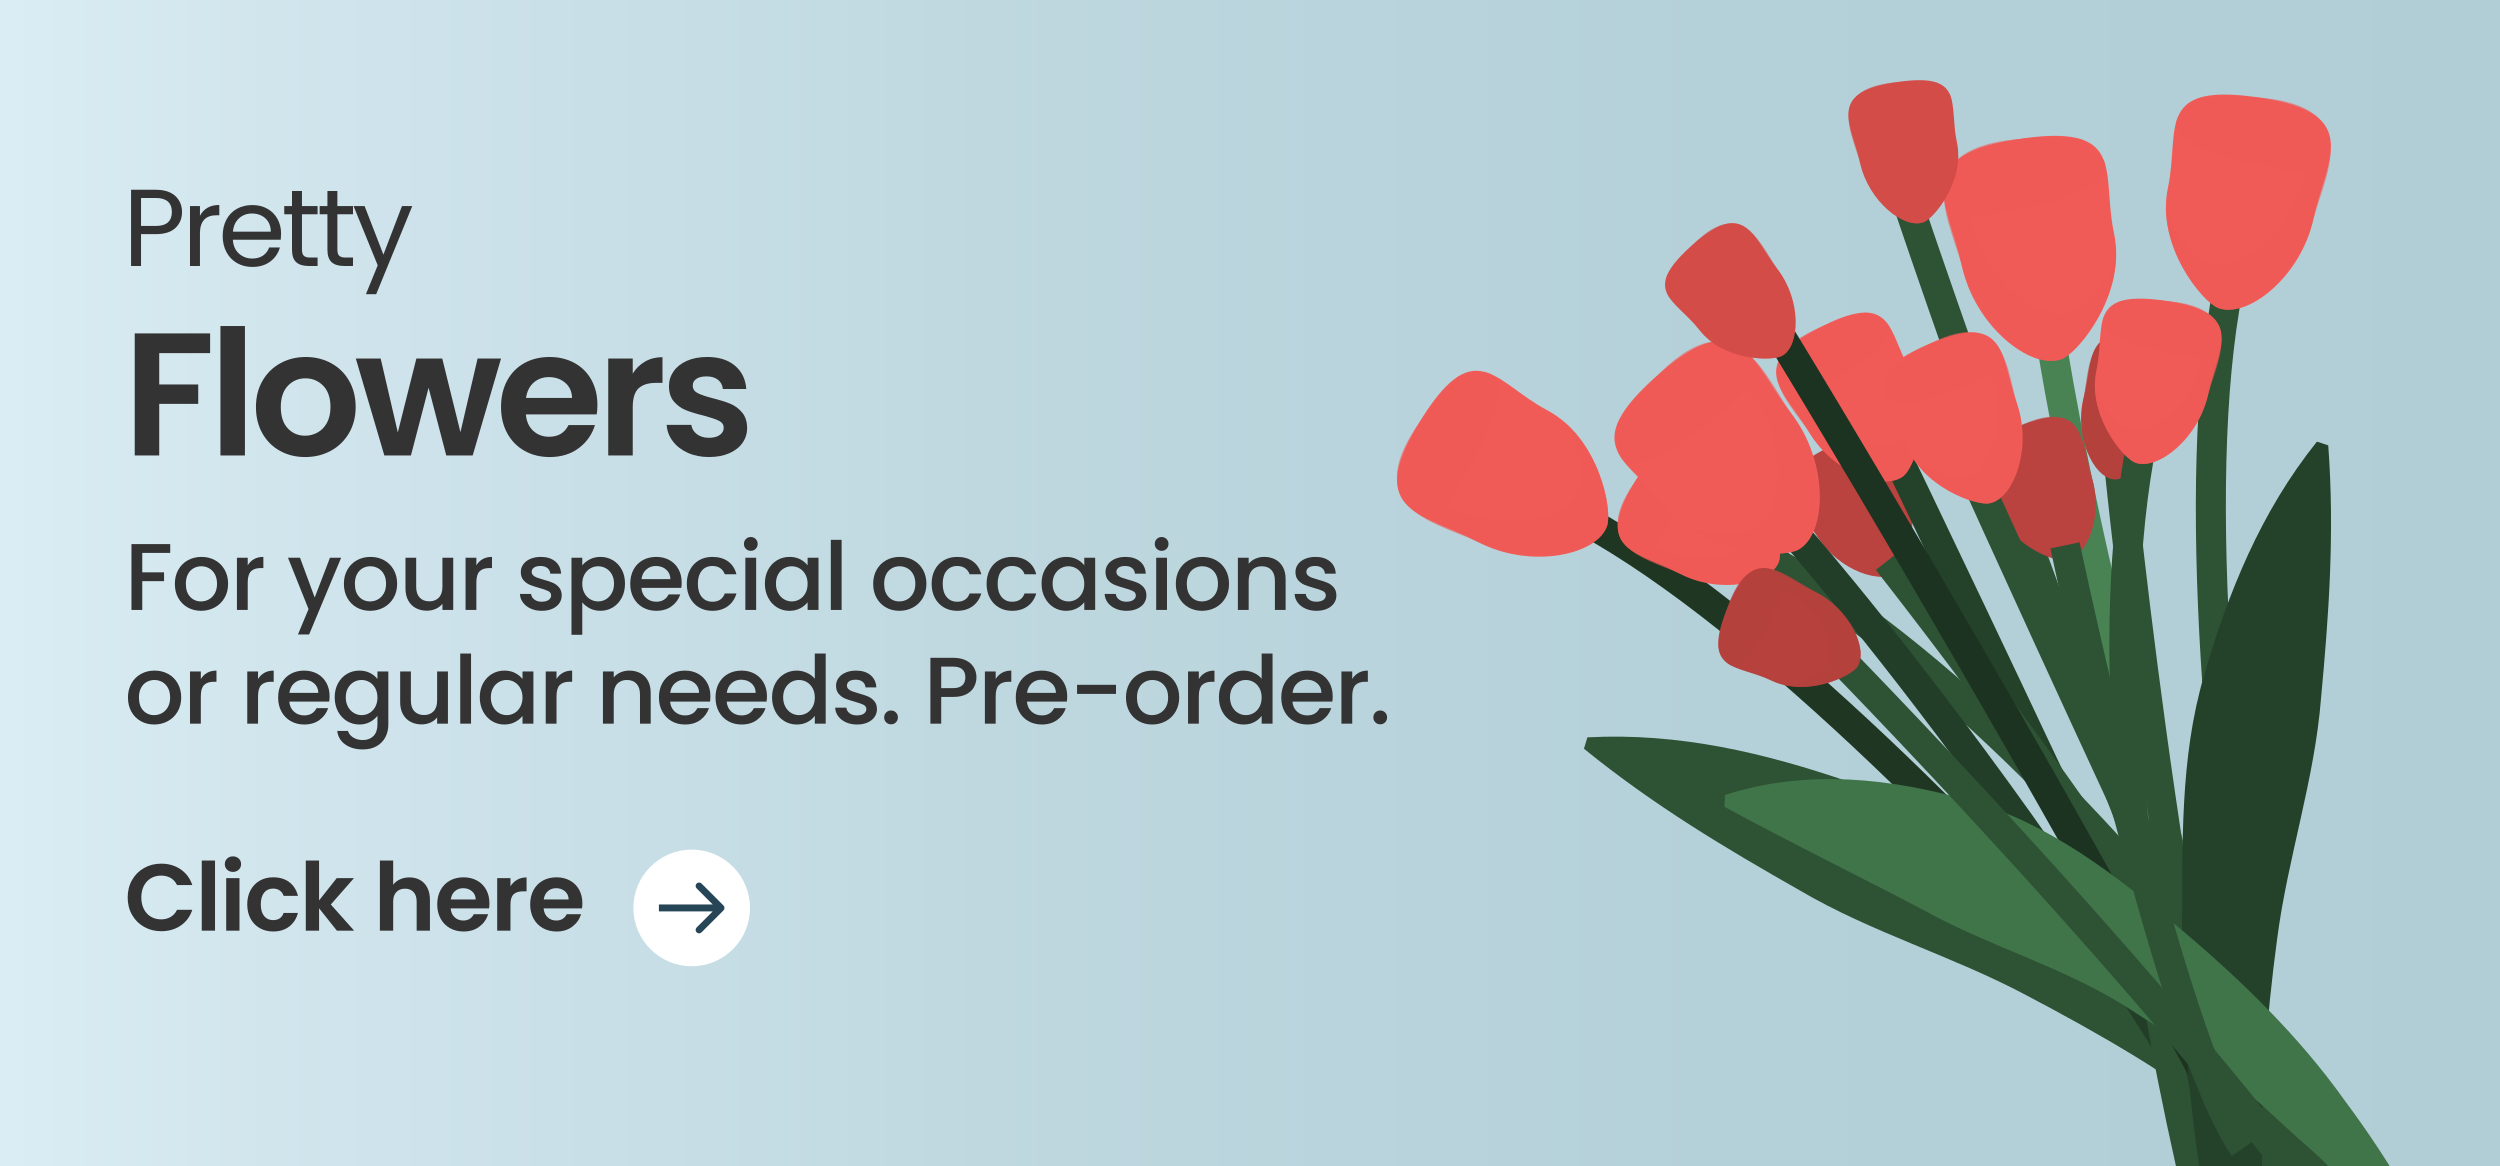 <?xml version="1.0" encoding="utf-8"?>
<!-- Generator: Adobe Illustrator 16.0.0, SVG Export Plug-In . SVG Version: 6.00 Build 0)  -->
<!DOCTYPE svg PUBLIC "-//W3C//DTD SVG 1.1//EN" "http://www.w3.org/Graphics/SVG/1.1/DTD/svg11.dtd">
<svg version="1.1" id="Layer_1" xmlns="http://www.w3.org/2000/svg" xmlns:xlink="http://www.w3.org/1999/xlink" x="0px" y="0px"
	 width="343px" height="160px" viewBox="0 0 343 160" enable-background="new 0 0 343 160" xml:space="preserve">
<rect x="0" y="0" width="343" height="160" fill="#808080" stroke="none"/>
<linearGradient id="SVGID_1_" gradientUnits="userSpaceOnUse" x1="0" y1="80" x2="343" y2="80">
	<stop  offset="0" style="stop-color:#DAEDF4"/>
	<stop  offset="0.109" style="stop-color:#D1E5ED"/>
	<stop  offset="0.394" style="stop-color:#BFD8E0"/>
	<stop  offset="0.687" style="stop-color:#B4D0D9"/>
	<stop  offset="1" style="stop-color:#B1CED6"/>
</linearGradient>
<rect y="0" fill="url(#SVGID_1_)" width="343" height="160"/>
<g>
	<path fill="#333333" d="M28.829,45.739v2.712h-6.984v4.296h5.352v2.664h-5.352v7.08h-3.36V45.739H28.829z"/>
	<path fill="#333333" d="M33.604,44.731v17.76h-3.36v-17.76H33.604z"/>
	<path fill="#333333" d="M38.405,61.855c-1.024-0.567-1.828-1.372-2.412-2.412s-0.876-2.24-0.876-3.6s0.3-2.56,0.9-3.6
		c0.6-1.04,1.42-1.844,2.46-2.412c1.04-0.567,2.2-0.852,3.48-0.852c1.28,0,2.44,0.285,3.48,0.852c1.04,0.568,1.86,1.372,2.46,2.412
		c0.6,1.041,0.9,2.24,0.9,3.6s-0.308,2.56-0.924,3.6c-0.616,1.04-1.448,1.844-2.496,2.412c-1.048,0.568-2.22,0.852-3.516,0.852
		C40.581,62.707,39.429,62.423,38.405,61.855z M43.577,59.335c0.536-0.296,0.964-0.74,1.284-1.332c0.32-0.592,0.48-1.312,0.48-2.16
		c0-1.264-0.333-2.236-0.996-2.916c-0.664-0.68-1.476-1.02-2.436-1.02s-1.764,0.34-2.412,1.02c-0.648,0.68-0.972,1.652-0.972,2.916
		c0,1.264,0.315,2.236,0.948,2.916c0.632,0.68,1.428,1.02,2.388,1.02C42.469,59.779,43.041,59.631,43.577,59.335z"/>
	<path fill="#333333" d="M68.74,49.195l-3.888,13.296h-3.624l-2.424-9.288l-2.424,9.288h-3.648L48.82,49.195h3.408l2.352,10.128
		l2.544-10.128h3.552l2.496,10.104l2.352-10.104H68.74z"/>
	<path fill="#333333" d="M81.868,56.851h-9.72c0.08,0.96,0.416,1.712,1.008,2.256c0.592,0.544,1.32,0.816,2.184,0.816
		c1.248,0,2.136-0.536,2.664-1.608h3.624c-0.384,1.28-1.12,2.332-2.208,3.156c-1.088,0.824-2.424,1.236-4.008,1.236
		c-1.28,0-2.428-0.284-3.444-0.852c-1.016-0.567-1.808-1.372-2.376-2.412c-0.568-1.04-0.852-2.24-0.852-3.6
		c0-1.376,0.28-2.584,0.84-3.624s1.344-1.84,2.352-2.4c1.008-0.56,2.168-0.84,3.48-0.84c1.264,0,2.396,0.272,3.396,0.816
		s1.776,1.316,2.328,2.316c0.552,1,0.828,2.148,0.828,3.444C81.964,56.035,81.932,56.467,81.868,56.851z M78.484,54.595
		c-0.016-0.864-0.328-1.556-0.936-2.076c-0.608-0.52-1.353-0.78-2.232-0.78c-0.833,0-1.532,0.252-2.1,0.756
		c-0.568,0.504-0.916,1.204-1.044,2.1H78.484z"/>
	<path fill="#333333" d="M88.504,49.603c0.696-0.399,1.492-0.6,2.388-0.6v3.528h-0.888c-1.056,0-1.852,0.248-2.388,0.744
		s-0.804,1.36-0.804,2.592v6.624h-3.36V49.195h3.36v2.064C87.244,50.555,87.808,50.003,88.504,49.603z"/>
	<path fill="#333333" d="M94.348,62.119c-0.864-0.392-1.548-0.924-2.052-1.596c-0.504-0.672-0.78-1.416-0.828-2.232h3.384
		c0.064,0.512,0.316,0.936,0.756,1.272c0.44,0.336,0.988,0.504,1.644,0.504c0.64,0,1.14-0.128,1.5-0.384
		c0.36-0.256,0.54-0.584,0.54-0.984c0-0.432-0.22-0.756-0.66-0.972c-0.44-0.216-1.14-0.452-2.1-0.708
		c-0.992-0.24-1.804-0.488-2.436-0.744c-0.632-0.256-1.176-0.648-1.632-1.176c-0.456-0.528-0.684-1.24-0.684-2.136
		c0-0.736,0.212-1.408,0.636-2.016c0.424-0.608,1.032-1.088,1.824-1.44s1.724-0.528,2.796-0.528c1.584,0,2.848,0.396,3.792,1.188
		c0.944,0.792,1.464,1.86,1.56,3.204h-3.216c-0.048-0.528-0.268-0.948-0.66-1.26s-0.916-0.468-1.572-0.468
		c-0.608,0-1.077,0.112-1.404,0.336c-0.328,0.225-0.492,0.537-0.492,0.936c0,0.448,0.224,0.789,0.672,1.02
		c0.448,0.232,1.144,0.468,2.088,0.708c0.96,0.24,1.752,0.488,2.376,0.744c0.624,0.256,1.164,0.652,1.62,1.188
		c0.456,0.536,0.692,1.244,0.708,2.124c0,0.768-0.212,1.456-0.636,2.064c-0.424,0.608-1.032,1.084-1.824,1.428
		c-0.792,0.344-1.716,0.516-2.772,0.516C96.188,62.707,95.212,62.511,94.348,62.119z"/>
</g>
<g>
	<path fill="#333333" d="M23.354,74.65v1.209h-3.835v2.665h2.99v1.209h-2.99v3.952h-1.482V74.65H23.354z"/>
	<path fill="#333333" d="M25.746,83.341c-0.546-0.308-0.975-0.741-1.287-1.3s-0.468-1.207-0.468-1.943
		c0-0.728,0.16-1.374,0.481-1.937c0.32-0.563,0.758-0.997,1.313-1.3c0.555-0.303,1.174-0.455,1.859-0.455s1.304,0.151,1.859,0.455
		c0.555,0.304,0.992,0.737,1.313,1.3s0.481,1.209,0.481,1.937s-0.165,1.373-0.494,1.938c-0.33,0.563-0.778,0.998-1.346,1.306
		c-0.568,0.308-1.194,0.462-1.878,0.462C26.902,83.803,26.292,83.648,25.746,83.341z M28.651,82.242
		c0.333-0.182,0.604-0.455,0.813-0.818c0.208-0.364,0.312-0.806,0.312-1.326s-0.1-0.96-0.299-1.32
		c-0.199-0.359-0.464-0.63-0.793-0.813c-0.33-0.182-0.685-0.273-1.066-0.273s-0.734,0.091-1.06,0.273
		c-0.325,0.182-0.583,0.453-0.773,0.813c-0.191,0.36-0.286,0.8-0.286,1.32c0,0.771,0.197,1.367,0.591,1.787
		c0.395,0.421,0.891,0.631,1.489,0.631C27.96,82.516,28.317,82.424,28.651,82.242z"/>
	<path fill="#333333" d="M34.852,76.711c0.36-0.204,0.787-0.305,1.281-0.305v1.534h-0.377c-0.581,0-1.021,0.147-1.32,0.442
		c-0.299,0.295-0.448,0.806-0.448,1.534v3.77h-1.482v-7.163h1.482v1.04C34.204,77.199,34.492,76.915,34.852,76.711z"/>
	<path fill="#333333" d="M46.805,76.522l-4.394,10.53h-1.534l1.456-3.484l-2.821-7.046h1.651l2.015,5.46l2.093-5.46H46.805z"/>
	<path fill="#333333" d="M48.937,83.341c-0.546-0.308-0.975-0.741-1.287-1.3s-0.468-1.207-0.468-1.943
		c0-0.728,0.16-1.374,0.481-1.937c0.32-0.563,0.758-0.997,1.313-1.3c0.555-0.303,1.174-0.455,1.859-0.455s1.304,0.151,1.859,0.455
		c0.555,0.304,0.992,0.737,1.313,1.3s0.481,1.209,0.481,1.937s-0.165,1.373-0.494,1.938c-0.33,0.563-0.778,0.998-1.346,1.306
		c-0.568,0.308-1.194,0.462-1.878,0.462C50.094,83.803,49.483,83.648,48.937,83.341z M51.842,82.242
		c0.333-0.182,0.604-0.455,0.813-0.818c0.208-0.364,0.312-0.806,0.312-1.326s-0.1-0.96-0.299-1.32
		c-0.199-0.359-0.464-0.63-0.793-0.813c-0.33-0.182-0.685-0.273-1.066-0.273s-0.734,0.091-1.06,0.273
		c-0.325,0.182-0.583,0.453-0.773,0.813c-0.191,0.36-0.286,0.8-0.286,1.32c0,0.771,0.197,1.367,0.591,1.787
		c0.395,0.421,0.891,0.631,1.489,0.631C51.151,82.516,51.509,82.424,51.842,82.242z"/>
	<path fill="#333333" d="M62.184,76.522v7.163h-1.482V82.84c-0.234,0.295-0.54,0.527-0.917,0.696s-0.778,0.253-1.203,0.253
		c-0.563,0-1.068-0.117-1.514-0.351c-0.447-0.233-0.798-0.581-1.053-1.04c-0.256-0.459-0.383-1.014-0.383-1.664v-4.212h1.469v3.991
		c0,0.641,0.16,1.133,0.481,1.476s0.758,0.513,1.313,0.513s0.995-0.17,1.32-0.513c0.325-0.343,0.487-0.835,0.487-1.476v-3.991
		H62.184z"/>
	<path fill="#333333" d="M66.22,76.711c0.36-0.204,0.787-0.305,1.281-0.305v1.534h-0.377c-0.581,0-1.021,0.147-1.32,0.442
		c-0.299,0.295-0.448,0.806-0.448,1.534v3.77h-1.482v-7.163h1.482v1.04C65.572,77.199,65.86,76.915,66.22,76.711z"/>
	<path fill="#333333" d="M72.811,83.497c-0.446-0.204-0.799-0.481-1.06-0.832c-0.26-0.351-0.399-0.743-0.416-1.177h1.534
		c0.026,0.304,0.171,0.557,0.436,0.761c0.264,0.204,0.596,0.306,0.994,0.306c0.416,0,0.739-0.08,0.969-0.24
		c0.229-0.16,0.344-0.366,0.344-0.617c0-0.27-0.128-0.469-0.383-0.599c-0.256-0.13-0.661-0.273-1.215-0.429
		c-0.538-0.147-0.975-0.29-1.313-0.429c-0.338-0.139-0.631-0.351-0.878-0.637c-0.247-0.286-0.37-0.663-0.37-1.131
		c0-0.381,0.112-0.73,0.338-1.046c0.225-0.316,0.548-0.566,0.968-0.748c0.42-0.182,0.904-0.273,1.45-0.273
		c0.814,0,1.471,0.206,1.97,0.617c0.498,0.412,0.765,0.973,0.799,1.684h-1.482c-0.026-0.32-0.156-0.576-0.39-0.767
		c-0.234-0.19-0.55-0.286-0.949-0.286c-0.39,0-0.689,0.074-0.897,0.221s-0.312,0.342-0.312,0.585c0,0.191,0.069,0.351,0.208,0.481
		s0.308,0.232,0.507,0.306c0.199,0.074,0.494,0.167,0.884,0.279c0.52,0.139,0.947,0.28,1.281,0.423
		c0.333,0.143,0.622,0.353,0.864,0.63s0.368,0.646,0.377,1.105c0,0.407-0.113,0.771-0.338,1.092
		c-0.226,0.32-0.544,0.572-0.956,0.754s-0.895,0.273-1.449,0.273C73.762,83.803,73.257,83.701,72.811,83.497z"/>
	<path fill="#333333" d="M80.916,76.744c0.434-0.226,0.923-0.338,1.469-0.338c0.624,0,1.194,0.154,1.709,0.461
		s0.921,0.739,1.215,1.293s0.442,1.191,0.442,1.911c0,0.719-0.147,1.363-0.442,1.93c-0.294,0.568-0.7,1.01-1.215,1.326
		s-1.085,0.475-1.709,0.475c-0.546,0-1.032-0.111-1.456-0.332c-0.425-0.221-0.771-0.496-1.04-0.825v4.446h-1.482V76.522h1.482v1.053
		C80.141,77.246,80.482,76.969,80.916,76.744z M83.938,78.791c-0.204-0.359-0.472-0.632-0.806-0.819
		c-0.334-0.187-0.691-0.28-1.073-0.28c-0.373,0-0.726,0.096-1.06,0.286c-0.333,0.191-0.603,0.468-0.806,0.832
		c-0.204,0.364-0.306,0.793-0.306,1.287c0,0.494,0.102,0.926,0.306,1.293c0.203,0.369,0.472,0.648,0.806,0.839
		s0.687,0.286,1.06,0.286c0.381,0,0.739-0.098,1.073-0.293c0.333-0.195,0.602-0.479,0.806-0.852
		c0.204-0.372,0.306-0.806,0.306-1.299C84.244,79.578,84.142,79.151,83.938,78.791z"/>
	<path fill="#333333" d="M93.474,80.657h-5.473c0.043,0.572,0.255,1.031,0.637,1.378c0.381,0.346,0.85,0.52,1.404,0.52
		c0.797,0,1.36-0.334,1.69-1.001h1.599c-0.217,0.659-0.609,1.198-1.177,1.618c-0.568,0.42-1.272,0.631-2.112,0.631
		c-0.685,0-1.298-0.154-1.84-0.462s-0.966-0.741-1.274-1.3s-0.461-1.207-0.461-1.943s0.149-1.385,0.449-1.944
		c0.299-0.559,0.719-0.99,1.261-1.293c0.542-0.303,1.164-0.455,1.866-0.455c0.676,0,1.278,0.147,1.807,0.442
		c0.529,0.294,0.94,0.708,1.235,1.241c0.294,0.533,0.442,1.146,0.442,1.84C93.526,80.197,93.509,80.44,93.474,80.657z M91.979,79.46
		c-0.009-0.546-0.204-0.983-0.585-1.313c-0.382-0.329-0.854-0.494-1.417-0.494c-0.512,0-0.949,0.163-1.313,0.488
		c-0.364,0.325-0.581,0.765-0.65,1.319H91.979z"/>
	<path fill="#333333" d="M94.677,78.154c0.299-0.559,0.712-0.99,1.241-1.293c0.529-0.303,1.135-0.455,1.82-0.455
		c0.866,0,1.583,0.206,2.151,0.617c0.567,0.412,0.951,0.999,1.15,1.762h-1.599c-0.13-0.355-0.338-0.633-0.624-0.832
		c-0.286-0.199-0.646-0.299-1.079-0.299c-0.607,0-1.09,0.215-1.45,0.644c-0.36,0.429-0.54,1.029-0.54,1.801s0.18,1.373,0.54,1.807
		c0.359,0.434,0.843,0.65,1.45,0.65c0.858,0,1.425-0.377,1.703-1.131h1.599c-0.208,0.728-0.598,1.307-1.17,1.735
		c-0.572,0.429-1.283,0.644-2.132,0.644c-0.685,0-1.292-0.154-1.82-0.462s-0.942-0.741-1.241-1.3
		c-0.299-0.559-0.449-1.207-0.449-1.943S94.377,78.713,94.677,78.154z"/>
	<path fill="#333333" d="M102.34,75.301c-0.182-0.182-0.273-0.408-0.273-0.676s0.091-0.494,0.273-0.676
		c0.182-0.182,0.407-0.273,0.676-0.273c0.26,0,0.481,0.091,0.663,0.273c0.182,0.182,0.273,0.407,0.273,0.676
		s-0.091,0.494-0.273,0.676c-0.182,0.182-0.403,0.273-0.663,0.273C102.748,75.574,102.522,75.482,102.34,75.301z M103.744,76.522
		v7.163h-1.482v-7.163H103.744z"/>
	<path fill="#333333" d="M105.389,78.161c0.299-0.555,0.706-0.986,1.222-1.293s1.085-0.461,1.709-0.461
		c0.563,0,1.055,0.11,1.476,0.331c0.42,0.221,0.756,0.497,1.008,0.826v-1.04h1.495v7.163h-1.495v-1.066
		c-0.251,0.338-0.594,0.62-1.027,0.846c-0.434,0.225-0.927,0.338-1.482,0.338c-0.615,0-1.179-0.158-1.69-0.475
		c-0.512-0.316-0.917-0.758-1.215-1.326c-0.299-0.567-0.449-1.211-0.449-1.93C104.94,79.352,105.089,78.715,105.389,78.161z
		 M110.498,78.811c-0.204-0.364-0.47-0.641-0.8-0.832c-0.329-0.19-0.685-0.286-1.066-0.286s-0.737,0.093-1.066,0.28
		c-0.33,0.187-0.596,0.459-0.799,0.819c-0.204,0.36-0.306,0.787-0.306,1.281c0,0.494,0.102,0.927,0.306,1.299
		c0.204,0.373,0.472,0.656,0.806,0.852c0.334,0.195,0.687,0.293,1.06,0.293c0.381,0,0.737-0.096,1.066-0.286
		c0.33-0.19,0.596-0.47,0.8-0.839c0.204-0.367,0.306-0.799,0.306-1.293C110.803,79.604,110.701,79.174,110.498,78.811z"/>
	<path fill="#333333" d="M115.47,74.065v9.62h-1.482v-9.62H115.47z"/>
	<path fill="#333333" d="M121.554,83.341c-0.546-0.308-0.975-0.741-1.287-1.3s-0.468-1.207-0.468-1.943
		c0-0.728,0.16-1.374,0.481-1.937c0.32-0.563,0.758-0.997,1.313-1.3c0.555-0.303,1.174-0.455,1.859-0.455s1.304,0.151,1.859,0.455
		c0.555,0.304,0.992,0.737,1.313,1.3s0.481,1.209,0.481,1.937s-0.165,1.373-0.494,1.938c-0.33,0.563-0.778,0.998-1.346,1.306
		c-0.568,0.308-1.194,0.462-1.878,0.462C122.71,83.803,122.1,83.648,121.554,83.341z M124.459,82.242
		c0.333-0.182,0.604-0.455,0.813-0.818c0.208-0.364,0.312-0.806,0.312-1.326s-0.1-0.96-0.299-1.32
		c-0.199-0.359-0.464-0.63-0.793-0.813c-0.33-0.182-0.685-0.273-1.066-0.273s-0.734,0.091-1.06,0.273
		c-0.325,0.182-0.583,0.453-0.773,0.813c-0.191,0.36-0.286,0.8-0.286,1.32c0,0.771,0.197,1.367,0.591,1.787
		c0.395,0.421,0.891,0.631,1.489,0.631C123.768,82.516,124.125,82.424,124.459,82.242z"/>
	<path fill="#333333" d="M128.268,78.154c0.299-0.559,0.712-0.99,1.241-1.293c0.529-0.303,1.135-0.455,1.821-0.455
		c0.865,0,1.584,0.206,2.15,0.617c0.568,0.412,0.951,0.999,1.15,1.762h-1.598c-0.131-0.355-0.338-0.633-0.625-0.832
		c-0.285-0.199-0.646-0.299-1.078-0.299c-0.607,0-1.091,0.215-1.45,0.644c-0.36,0.429-0.54,1.029-0.54,1.801s0.18,1.373,0.54,1.807
		c0.359,0.434,0.843,0.65,1.45,0.65c0.857,0,1.426-0.377,1.703-1.131h1.598c-0.207,0.728-0.598,1.307-1.17,1.735
		s-1.283,0.644-2.131,0.644c-0.686,0-1.292-0.154-1.821-0.462s-0.942-0.741-1.241-1.3c-0.299-0.559-0.449-1.207-0.449-1.943
		S127.969,78.713,128.268,78.154z"/>
	<path fill="#333333" d="M135.808,78.154c0.299-0.559,0.713-0.99,1.241-1.293c0.528-0.303,1.136-0.455,1.82-0.455
		c0.866,0,1.584,0.206,2.151,0.617s0.951,0.999,1.15,1.762h-1.599c-0.13-0.355-0.338-0.633-0.624-0.832s-0.646-0.299-1.079-0.299
		c-0.607,0-1.09,0.215-1.45,0.644c-0.359,0.429-0.539,1.029-0.539,1.801s0.18,1.373,0.539,1.807c0.36,0.434,0.843,0.65,1.45,0.65
		c0.857,0,1.426-0.377,1.703-1.131h1.599c-0.208,0.728-0.598,1.307-1.17,1.735s-1.283,0.644-2.132,0.644
		c-0.685,0-1.292-0.154-1.82-0.462s-0.942-0.741-1.241-1.3s-0.448-1.207-0.448-1.943S135.509,78.713,135.808,78.154z"/>
	<path fill="#333333" d="M143.348,78.161c0.299-0.555,0.706-0.986,1.222-1.293s1.086-0.461,1.71-0.461
		c0.563,0,1.055,0.11,1.476,0.331c0.42,0.221,0.756,0.497,1.007,0.826v-1.04h1.495v7.163h-1.495v-1.066
		c-0.251,0.338-0.594,0.62-1.026,0.846c-0.434,0.225-0.928,0.338-1.482,0.338c-0.615,0-1.179-0.158-1.69-0.475
		c-0.511-0.316-0.916-0.758-1.215-1.326c-0.299-0.567-0.448-1.211-0.448-1.93C142.899,79.352,143.049,78.715,143.348,78.161z
		 M148.456,78.811c-0.203-0.364-0.47-0.641-0.799-0.832c-0.33-0.19-0.685-0.286-1.066-0.286c-0.381,0-0.736,0.093-1.065,0.28
		c-0.33,0.187-0.597,0.459-0.8,0.819c-0.204,0.36-0.306,0.787-0.306,1.281c0,0.494,0.102,0.927,0.306,1.299
		c0.203,0.373,0.472,0.656,0.806,0.852s0.687,0.293,1.06,0.293c0.382,0,0.736-0.096,1.066-0.286c0.329-0.19,0.596-0.47,0.799-0.839
		c0.204-0.367,0.306-0.799,0.306-1.293C148.762,79.604,148.66,79.174,148.456,78.811z"/>
	<path fill="#333333" d="M153.032,83.497c-0.446-0.204-0.8-0.481-1.06-0.832s-0.398-0.743-0.416-1.177h1.534
		c0.025,0.304,0.171,0.557,0.436,0.761c0.264,0.204,0.596,0.306,0.994,0.306c0.416,0,0.739-0.08,0.969-0.24s0.345-0.366,0.345-0.617
		c0-0.27-0.128-0.469-0.384-0.599s-0.661-0.273-1.216-0.429c-0.537-0.147-0.975-0.29-1.313-0.429s-0.631-0.351-0.878-0.637
		s-0.37-0.663-0.37-1.131c0-0.381,0.112-0.73,0.338-1.046s0.548-0.566,0.969-0.748c0.42-0.182,0.903-0.273,1.449-0.273
		c0.814,0,1.471,0.206,1.97,0.617c0.498,0.412,0.765,0.973,0.799,1.684h-1.481c-0.026-0.32-0.156-0.576-0.39-0.767
		c-0.234-0.19-0.551-0.286-0.949-0.286c-0.391,0-0.689,0.074-0.897,0.221s-0.312,0.342-0.312,0.585c0,0.191,0.069,0.351,0.208,0.481
		s0.308,0.232,0.507,0.306s0.494,0.167,0.884,0.279c0.521,0.139,0.947,0.28,1.28,0.423c0.334,0.143,0.622,0.353,0.865,0.63
		c0.242,0.277,0.368,0.646,0.377,1.105c0,0.407-0.113,0.771-0.338,1.092c-0.226,0.32-0.545,0.572-0.956,0.754
		c-0.412,0.182-0.895,0.273-1.449,0.273C153.983,83.803,153.479,83.701,153.032,83.497z"/>
	<path fill="#333333" d="M158.707,75.301c-0.182-0.182-0.272-0.408-0.272-0.676s0.091-0.494,0.272-0.676
		c0.183-0.182,0.407-0.273,0.676-0.273c0.261,0,0.481,0.091,0.663,0.273c0.183,0.182,0.273,0.407,0.273,0.676
		s-0.091,0.494-0.273,0.676c-0.182,0.182-0.402,0.273-0.663,0.273C159.114,75.574,158.89,75.482,158.707,75.301z M160.111,76.522
		v7.163h-1.482v-7.163H160.111z"/>
	<path fill="#333333" d="M163.075,83.341c-0.546-0.308-0.975-0.741-1.287-1.3c-0.312-0.559-0.468-1.207-0.468-1.943
		c0-0.728,0.16-1.374,0.48-1.937c0.321-0.563,0.759-0.997,1.313-1.3c0.555-0.303,1.174-0.455,1.859-0.455
		c0.684,0,1.304,0.151,1.858,0.455c0.555,0.304,0.992,0.737,1.313,1.3c0.32,0.563,0.48,1.209,0.48,1.937s-0.164,1.373-0.494,1.938
		c-0.329,0.563-0.777,0.998-1.345,1.306c-0.568,0.308-1.194,0.462-1.879,0.462C164.232,83.803,163.621,83.648,163.075,83.341z
		 M165.98,82.242c0.334-0.182,0.604-0.455,0.813-0.818c0.208-0.364,0.313-0.806,0.313-1.326s-0.1-0.96-0.299-1.32
		c-0.2-0.359-0.464-0.63-0.794-0.813c-0.329-0.182-0.685-0.273-1.065-0.273c-0.382,0-0.734,0.091-1.06,0.273
		c-0.325,0.182-0.583,0.453-0.773,0.813c-0.19,0.36-0.286,0.8-0.286,1.32c0,0.771,0.197,1.367,0.592,1.787
		c0.394,0.421,0.891,0.631,1.488,0.631C165.289,82.516,165.646,82.424,165.98,82.242z"/>
	<path fill="#333333" d="M174.963,76.756c0.446,0.234,0.795,0.581,1.047,1.04c0.251,0.459,0.377,1.014,0.377,1.664v4.225h-1.47
		v-4.004c0-0.642-0.16-1.133-0.48-1.476c-0.321-0.342-0.759-0.514-1.313-0.514s-0.994,0.171-1.319,0.514s-0.487,0.834-0.487,1.476
		v4.004h-1.482v-7.163h1.482v0.819c0.242-0.294,0.553-0.524,0.93-0.689c0.377-0.165,0.777-0.247,1.202-0.247
		C174.012,76.406,174.517,76.522,174.963,76.756z"/>
	<path fill="#333333" d="M179.097,83.497c-0.446-0.204-0.8-0.481-1.06-0.832s-0.398-0.743-0.416-1.177h1.534
		c0.025,0.304,0.171,0.557,0.436,0.761c0.264,0.204,0.596,0.306,0.994,0.306c0.416,0,0.739-0.08,0.969-0.24s0.345-0.366,0.345-0.617
		c0-0.27-0.128-0.469-0.384-0.599s-0.661-0.273-1.216-0.429c-0.537-0.147-0.975-0.29-1.313-0.429s-0.631-0.351-0.878-0.637
		s-0.37-0.663-0.37-1.131c0-0.381,0.112-0.73,0.338-1.046s0.548-0.566,0.969-0.748c0.42-0.182,0.903-0.273,1.449-0.273
		c0.814,0,1.471,0.206,1.97,0.617c0.498,0.412,0.765,0.973,0.799,1.684h-1.481c-0.026-0.32-0.156-0.576-0.39-0.767
		c-0.234-0.19-0.551-0.286-0.949-0.286c-0.391,0-0.689,0.074-0.897,0.221s-0.312,0.342-0.312,0.585c0,0.191,0.069,0.351,0.208,0.481
		s0.308,0.232,0.507,0.306s0.494,0.167,0.884,0.279c0.521,0.139,0.947,0.28,1.28,0.423c0.334,0.143,0.622,0.353,0.865,0.63
		c0.242,0.277,0.368,0.646,0.377,1.105c0,0.407-0.113,0.771-0.338,1.092c-0.226,0.32-0.545,0.572-0.956,0.754
		c-0.412,0.182-0.895,0.273-1.449,0.273C180.048,83.803,179.543,83.701,179.097,83.497z"/>
	<path fill="#333333" d="M19.311,98.941c-0.546-0.308-0.975-0.741-1.287-1.301c-0.312-0.559-0.468-1.206-0.468-1.943
		c0-0.728,0.16-1.373,0.481-1.937c0.32-0.563,0.758-0.997,1.313-1.3c0.555-0.304,1.174-0.455,1.859-0.455s1.304,0.151,1.859,0.455
		c0.555,0.303,0.992,0.736,1.313,1.3s0.481,1.209,0.481,1.937c0,0.729-0.165,1.374-0.494,1.938c-0.33,0.563-0.778,0.999-1.346,1.307
		c-0.568,0.308-1.194,0.461-1.878,0.461C20.467,99.402,19.856,99.249,19.311,98.941z M22.216,97.843
		c0.333-0.183,0.604-0.455,0.813-0.819c0.208-0.363,0.312-0.806,0.312-1.326c0-0.52-0.1-0.959-0.299-1.319
		c-0.199-0.359-0.464-0.63-0.793-0.813c-0.33-0.182-0.685-0.272-1.066-0.272s-0.734,0.091-1.06,0.272
		c-0.325,0.183-0.583,0.453-0.773,0.813c-0.191,0.36-0.286,0.8-0.286,1.319c0,0.771,0.197,1.367,0.591,1.788
		c0.395,0.421,0.891,0.63,1.489,0.63C21.525,98.115,21.882,98.024,22.216,97.843z"/>
	<path fill="#333333" d="M28.417,92.311c0.36-0.203,0.787-0.305,1.281-0.305v1.533H29.32c-0.581,0-1.021,0.148-1.32,0.442
		c-0.299,0.295-0.448,0.806-0.448,1.534v3.77H26.07v-7.162h1.482v1.039C27.769,92.799,28.057,92.515,28.417,92.311z"/>
	<path fill="#333333" d="M36.269,92.311c0.36-0.203,0.787-0.305,1.281-0.305v1.533h-0.377c-0.581,0-1.021,0.148-1.32,0.442
		c-0.299,0.295-0.448,0.806-0.448,1.534v3.77h-1.482v-7.162h1.482v1.039C35.621,92.799,35.909,92.515,36.269,92.311z"/>
	<path fill="#333333" d="M45.167,96.257h-5.473c0.043,0.571,0.255,1.031,0.637,1.378s0.85,0.52,1.404,0.52
		c0.797,0,1.36-0.333,1.69-1h1.599c-0.217,0.658-0.609,1.197-1.177,1.617c-0.568,0.421-1.272,0.631-2.112,0.631
		c-0.685,0-1.298-0.153-1.84-0.461s-0.966-0.741-1.274-1.301c-0.308-0.559-0.461-1.206-0.461-1.943c0-0.736,0.149-1.385,0.449-1.943
		c0.299-0.559,0.719-0.99,1.261-1.293c0.542-0.304,1.164-0.455,1.866-0.455c0.676,0,1.278,0.147,1.807,0.441
		c0.529,0.295,0.94,0.709,1.235,1.242c0.294,0.533,0.442,1.146,0.442,1.84C45.219,95.797,45.201,96.04,45.167,96.257z
		 M43.672,95.061c-0.009-0.546-0.204-0.983-0.585-1.313c-0.382-0.33-0.854-0.494-1.417-0.494c-0.512,0-0.949,0.162-1.313,0.487
		c-0.364,0.325-0.581,0.765-0.65,1.319H43.672z"/>
	<path fill="#333333" d="M50.776,92.337c0.429,0.222,0.765,0.497,1.008,0.825v-1.039h1.495v7.279c0,0.658-0.139,1.246-0.416,1.762
		s-0.678,0.921-1.202,1.216c-0.525,0.294-1.151,0.442-1.879,0.442c-0.971,0-1.776-0.229-2.418-0.684
		c-0.641-0.455-1.005-1.072-1.092-1.852h1.469c0.113,0.372,0.353,0.674,0.722,0.902c0.368,0.23,0.808,0.346,1.319,0.346
		c0.598,0,1.081-0.183,1.45-0.547c0.368-0.363,0.553-0.893,0.553-1.586v-1.195c-0.251,0.338-0.592,0.621-1.021,0.852
		c-0.429,0.229-0.917,0.344-1.463,0.344c-0.624,0-1.194-0.158-1.709-0.475s-0.923-0.758-1.222-1.326
		c-0.299-0.566-0.449-1.211-0.449-1.93c0-0.72,0.149-1.356,0.449-1.911c0.299-0.555,0.706-0.985,1.222-1.294
		c0.516-0.307,1.085-0.461,1.709-0.461C49.855,92.006,50.348,92.116,50.776,92.337z M51.479,94.41
		c-0.204-0.363-0.47-0.641-0.8-0.832c-0.329-0.189-0.685-0.285-1.066-0.285s-0.737,0.093-1.066,0.279
		c-0.33,0.187-0.596,0.459-0.799,0.818c-0.204,0.36-0.306,0.787-0.306,1.281s0.102,0.928,0.306,1.3s0.472,0.656,0.806,0.852
		c0.334,0.194,0.687,0.292,1.06,0.292c0.381,0,0.737-0.095,1.066-0.285c0.33-0.191,0.596-0.471,0.8-0.839s0.306-0.8,0.306-1.294
		S51.682,94.774,51.479,94.41z"/>
	<path fill="#333333" d="M61.456,92.123v7.162h-1.482V98.44c-0.234,0.295-0.54,0.526-0.917,0.696
		c-0.377,0.168-0.778,0.253-1.203,0.253c-0.563,0-1.068-0.117-1.514-0.351c-0.447-0.234-0.798-0.581-1.053-1.041
		c-0.256-0.459-0.383-1.014-0.383-1.664v-4.211h1.469v3.99c0,0.642,0.16,1.134,0.481,1.477c0.321,0.342,0.758,0.513,1.313,0.513
		s0.995-0.171,1.32-0.513c0.325-0.343,0.487-0.835,0.487-1.477v-3.99H61.456z"/>
	<path fill="#333333" d="M64.627,89.666v9.619h-1.482v-9.619H64.627z"/>
	<path fill="#333333" d="M66.272,93.761c0.299-0.555,0.706-0.985,1.222-1.294c0.516-0.307,1.085-0.461,1.709-0.461
		c0.563,0,1.055,0.11,1.476,0.331c0.42,0.222,0.756,0.497,1.008,0.825v-1.039h1.495v7.162h-1.495V98.22
		c-0.251,0.338-0.594,0.62-1.027,0.845c-0.434,0.226-0.927,0.338-1.482,0.338c-0.615,0-1.179-0.158-1.69-0.475
		c-0.512-0.316-0.917-0.758-1.215-1.326c-0.299-0.566-0.449-1.211-0.449-1.93C65.823,94.952,65.973,94.315,66.272,93.761z
		 M71.381,94.41c-0.204-0.363-0.47-0.641-0.8-0.832c-0.329-0.189-0.685-0.285-1.066-0.285s-0.737,0.093-1.066,0.279
		c-0.33,0.187-0.596,0.459-0.799,0.818c-0.204,0.36-0.306,0.787-0.306,1.281s0.102,0.928,0.306,1.3s0.472,0.656,0.806,0.852
		c0.334,0.194,0.687,0.292,1.06,0.292c0.381,0,0.737-0.095,1.066-0.285c0.33-0.191,0.596-0.471,0.8-0.839s0.306-0.8,0.306-1.294
		S71.584,94.774,71.381,94.41z"/>
	<path fill="#333333" d="M77.218,92.311c0.36-0.203,0.787-0.305,1.281-0.305v1.533h-0.377c-0.581,0-1.021,0.148-1.32,0.442
		c-0.299,0.295-0.448,0.806-0.448,1.534v3.77h-1.482v-7.162h1.482v1.039C76.57,92.799,76.858,92.515,77.218,92.311z"/>
	<path fill="#333333" d="M87.852,92.356c0.446,0.234,0.795,0.581,1.046,1.04s0.377,1.014,0.377,1.664v4.225h-1.469v-4.004
		c0-0.641-0.161-1.133-0.481-1.475c-0.321-0.343-0.759-0.514-1.313-0.514c-0.555,0-0.995,0.171-1.32,0.514
		c-0.325,0.342-0.487,0.834-0.487,1.475v4.004h-1.482v-7.162h1.482v0.818c0.243-0.295,0.552-0.523,0.93-0.689
		c0.377-0.164,0.777-0.246,1.202-0.246C86.9,92.006,87.405,92.123,87.852,92.356z"/>
	<path fill="#333333" d="M97.413,96.257H91.94c0.043,0.571,0.255,1.031,0.637,1.378s0.85,0.52,1.404,0.52c0.797,0,1.36-0.333,1.69-1
		h1.599c-0.217,0.658-0.609,1.197-1.177,1.617c-0.568,0.421-1.272,0.631-2.112,0.631c-0.685,0-1.298-0.153-1.84-0.461
		s-0.966-0.741-1.274-1.301c-0.308-0.559-0.461-1.206-0.461-1.943c0-0.736,0.149-1.385,0.449-1.943
		c0.299-0.559,0.719-0.99,1.261-1.293c0.542-0.304,1.164-0.455,1.866-0.455c0.676,0,1.278,0.147,1.807,0.441
		c0.529,0.295,0.94,0.709,1.235,1.242c0.294,0.533,0.442,1.146,0.442,1.84C97.465,95.797,97.447,96.04,97.413,96.257z
		 M95.918,95.061c-0.009-0.546-0.204-0.983-0.585-1.313c-0.382-0.33-0.854-0.494-1.417-0.494c-0.512,0-0.949,0.162-1.313,0.487
		c-0.364,0.325-0.581,0.765-0.65,1.319H95.918z"/>
	<path fill="#333333" d="M105.174,96.257h-5.473c0.043,0.571,0.255,1.031,0.637,1.378s0.85,0.52,1.404,0.52
		c0.797,0,1.36-0.333,1.69-1h1.599c-0.217,0.658-0.609,1.197-1.177,1.617c-0.568,0.421-1.272,0.631-2.112,0.631
		c-0.685,0-1.298-0.153-1.84-0.461s-0.966-0.741-1.274-1.301c-0.308-0.559-0.461-1.206-0.461-1.943c0-0.736,0.149-1.385,0.449-1.943
		c0.299-0.559,0.719-0.99,1.261-1.293c0.542-0.304,1.164-0.455,1.866-0.455c0.676,0,1.278,0.147,1.807,0.441
		c0.529,0.295,0.94,0.709,1.235,1.242c0.294,0.533,0.442,1.146,0.442,1.84C105.226,95.797,105.208,96.04,105.174,96.257z
		 M103.679,95.061c-0.009-0.546-0.204-0.983-0.585-1.313c-0.382-0.33-0.854-0.494-1.417-0.494c-0.512,0-0.949,0.162-1.313,0.487
		c-0.364,0.325-0.581,0.765-0.65,1.319H103.679z"/>
	<path fill="#333333" d="M106.376,93.761c0.299-0.555,0.706-0.985,1.222-1.294c0.516-0.307,1.09-0.461,1.723-0.461
		c0.468,0,0.93,0.102,1.384,0.305c0.455,0.204,0.817,0.475,1.086,0.813v-3.457h1.495v9.619h-1.495v-1.078
		c-0.243,0.346-0.579,0.633-1.008,0.857c-0.429,0.226-0.921,0.338-1.476,0.338c-0.624,0-1.194-0.158-1.709-0.475
		s-0.923-0.758-1.222-1.326c-0.299-0.566-0.449-1.211-0.449-1.93C105.928,94.952,106.077,94.315,106.376,93.761z M111.485,94.41
		c-0.204-0.363-0.47-0.641-0.8-0.832c-0.329-0.189-0.685-0.285-1.066-0.285s-0.737,0.093-1.066,0.279
		c-0.33,0.187-0.596,0.459-0.799,0.818c-0.204,0.36-0.306,0.787-0.306,1.281s0.102,0.928,0.306,1.3s0.472,0.656,0.806,0.852
		c0.334,0.194,0.687,0.292,1.06,0.292c0.381,0,0.737-0.095,1.066-0.285c0.33-0.191,0.596-0.471,0.8-0.839s0.306-0.8,0.306-1.294
		S111.689,94.774,111.485,94.41z"/>
	<path fill="#333333" d="M116.061,99.098c-0.446-0.204-0.799-0.481-1.06-0.832c-0.26-0.352-0.399-0.744-0.416-1.177h1.534
		c0.026,0.304,0.171,0.557,0.436,0.761c0.264,0.203,0.596,0.305,0.994,0.305c0.416,0,0.739-0.08,0.969-0.24
		c0.229-0.16,0.344-0.365,0.344-0.617c0-0.269-0.128-0.469-0.383-0.598c-0.256-0.131-0.661-0.273-1.215-0.43
		c-0.538-0.146-0.975-0.29-1.313-0.429c-0.338-0.139-0.631-0.351-0.878-0.638c-0.247-0.285-0.37-0.662-0.37-1.131
		c0-0.381,0.112-0.729,0.338-1.046c0.225-0.316,0.548-0.565,0.968-0.747c0.42-0.183,0.904-0.273,1.45-0.273
		c0.814,0,1.471,0.205,1.97,0.617c0.498,0.412,0.765,0.973,0.799,1.684h-1.482c-0.026-0.32-0.156-0.576-0.39-0.768
		c-0.234-0.189-0.55-0.285-0.949-0.285c-0.39,0-0.689,0.073-0.897,0.221s-0.312,0.342-0.312,0.585c0,0.19,0.069,0.351,0.208,0.481
		c0.139,0.129,0.308,0.231,0.507,0.305c0.199,0.074,0.494,0.168,0.884,0.279c0.52,0.139,0.947,0.28,1.281,0.424
		c0.333,0.143,0.622,0.353,0.864,0.63s0.368,0.646,0.377,1.104c0,0.408-0.113,0.771-0.338,1.092
		c-0.226,0.321-0.544,0.572-0.956,0.755c-0.412,0.182-0.895,0.272-1.449,0.272C117.012,99.402,116.507,99.301,116.061,99.098z"/>
	<path fill="#333333" d="M121.58,99.104c-0.182-0.182-0.273-0.407-0.273-0.676s0.091-0.494,0.273-0.676s0.407-0.273,0.676-0.273
		c0.26,0,0.481,0.092,0.663,0.273c0.182,0.182,0.273,0.407,0.273,0.676s-0.091,0.494-0.273,0.676
		c-0.182,0.182-0.403,0.273-0.663,0.273C121.987,99.377,121.762,99.285,121.58,99.104z"/>
	<path fill="#333333" d="M133.643,94.242c-0.217,0.406-0.563,0.738-1.039,0.994s-1.088,0.383-1.834,0.383h-1.637v3.666h-1.482V90.25
		h3.119c0.693,0,1.281,0.12,1.762,0.357c0.482,0.239,0.842,0.563,1.08,0.969c0.238,0.408,0.357,0.863,0.357,1.365
		C133.969,93.4,133.859,93.834,133.643,94.242z M132.031,94.027c0.277-0.256,0.416-0.617,0.416-1.086
		c0-0.988-0.559-1.482-1.678-1.482h-1.637v2.951h1.637C131.334,94.41,131.754,94.283,132.031,94.027z"/>
	<path fill="#333333" d="M137.472,92.311c0.359-0.203,0.787-0.305,1.28-0.305v1.533h-0.377c-0.58,0-1.021,0.148-1.319,0.442
		c-0.299,0.295-0.448,0.806-0.448,1.534v3.77h-1.482v-7.162h1.482v1.039C136.824,92.799,137.112,92.515,137.472,92.311z"/>
	<path fill="#333333" d="M146.37,96.257h-5.474c0.044,0.571,0.256,1.031,0.638,1.378c0.381,0.347,0.849,0.52,1.403,0.52
		c0.798,0,1.361-0.333,1.69-1h1.599c-0.217,0.658-0.608,1.197-1.176,1.617c-0.568,0.421-1.272,0.631-2.113,0.631
		c-0.685,0-1.298-0.153-1.839-0.461c-0.542-0.308-0.967-0.741-1.274-1.301c-0.308-0.559-0.461-1.206-0.461-1.943
		c0-0.736,0.149-1.385,0.448-1.943s0.719-0.99,1.261-1.293c0.542-0.304,1.163-0.455,1.865-0.455c0.677,0,1.278,0.147,1.808,0.441
		c0.528,0.295,0.94,0.709,1.234,1.242c0.295,0.533,0.442,1.146,0.442,1.84C146.422,95.797,146.404,96.04,146.37,96.257z
		 M144.875,95.061c-0.009-0.546-0.204-0.983-0.585-1.313c-0.382-0.33-0.854-0.494-1.417-0.494c-0.512,0-0.949,0.162-1.313,0.487
		c-0.363,0.325-0.58,0.765-0.649,1.319H144.875z"/>
	<path fill="#333333" d="M153.116,93.955v1.248h-5.343v-1.248H153.116z"/>
	<path fill="#333333" d="M156.237,98.941c-0.546-0.308-0.975-0.741-1.287-1.301c-0.312-0.559-0.468-1.206-0.468-1.943
		c0-0.728,0.16-1.373,0.48-1.937c0.321-0.563,0.759-0.997,1.313-1.3c0.555-0.304,1.174-0.455,1.859-0.455
		c0.684,0,1.304,0.151,1.858,0.455c0.555,0.303,0.992,0.736,1.313,1.3c0.32,0.563,0.48,1.209,0.48,1.937
		c0,0.729-0.164,1.374-0.494,1.938c-0.329,0.563-0.777,0.999-1.345,1.307c-0.568,0.308-1.194,0.461-1.879,0.461
		C157.395,99.402,156.783,99.249,156.237,98.941z M159.143,97.843c0.334-0.183,0.604-0.455,0.813-0.819
		c0.208-0.363,0.313-0.806,0.313-1.326c0-0.52-0.1-0.959-0.299-1.319c-0.2-0.359-0.464-0.63-0.794-0.813
		c-0.329-0.182-0.685-0.272-1.065-0.272c-0.382,0-0.734,0.091-1.06,0.272c-0.325,0.183-0.583,0.453-0.773,0.813
		c-0.19,0.36-0.286,0.8-0.286,1.319c0,0.771,0.197,1.367,0.592,1.788c0.394,0.421,0.891,0.63,1.488,0.63
		C158.451,98.115,158.809,98.024,159.143,97.843z"/>
	<path fill="#333333" d="M165.343,92.311c0.359-0.203,0.787-0.305,1.28-0.305v1.533h-0.377c-0.58,0-1.021,0.148-1.319,0.442
		c-0.299,0.295-0.448,0.806-0.448,1.534v3.77h-1.482v-7.162h1.482v1.039C164.695,92.799,164.983,92.515,165.343,92.311z"/>
	<path fill="#333333" d="M167.684,93.761c0.299-0.555,0.706-0.985,1.222-1.294c0.516-0.307,1.09-0.461,1.723-0.461
		c0.468,0,0.93,0.102,1.385,0.305c0.455,0.204,0.816,0.475,1.085,0.813v-3.457h1.495v9.619h-1.495v-1.078
		c-0.242,0.346-0.578,0.633-1.007,0.857c-0.43,0.226-0.921,0.338-1.476,0.338c-0.624,0-1.194-0.158-1.71-0.475
		s-0.923-0.758-1.222-1.326c-0.299-0.566-0.448-1.211-0.448-1.93C167.235,94.952,167.385,94.315,167.684,93.761z M172.792,94.41
		c-0.203-0.363-0.47-0.641-0.799-0.832c-0.33-0.189-0.685-0.285-1.066-0.285c-0.381,0-0.736,0.093-1.065,0.279
		c-0.33,0.187-0.597,0.459-0.8,0.818c-0.204,0.36-0.306,0.787-0.306,1.281s0.102,0.928,0.306,1.3
		c0.203,0.372,0.472,0.656,0.806,0.852c0.334,0.194,0.687,0.292,1.06,0.292c0.382,0,0.736-0.095,1.066-0.285
		c0.329-0.191,0.596-0.471,0.799-0.839c0.204-0.368,0.306-0.8,0.306-1.294S172.996,94.774,172.792,94.41z"/>
	<path fill="#333333" d="M182.796,96.257h-5.474c0.044,0.571,0.256,1.031,0.638,1.378c0.381,0.347,0.849,0.52,1.403,0.52
		c0.798,0,1.361-0.333,1.69-1h1.599c-0.217,0.658-0.608,1.197-1.176,1.617c-0.568,0.421-1.272,0.631-2.113,0.631
		c-0.685,0-1.298-0.153-1.839-0.461c-0.542-0.308-0.967-0.741-1.274-1.301c-0.308-0.559-0.461-1.206-0.461-1.943
		c0-0.736,0.149-1.385,0.448-1.943s0.719-0.99,1.261-1.293c0.542-0.304,1.163-0.455,1.865-0.455c0.677,0,1.278,0.147,1.808,0.441
		c0.528,0.295,0.94,0.709,1.234,1.242c0.295,0.533,0.442,1.146,0.442,1.84C182.848,95.797,182.83,96.04,182.796,96.257z
		 M181.301,95.061c-0.009-0.546-0.204-0.983-0.585-1.313c-0.382-0.33-0.854-0.494-1.417-0.494c-0.512,0-0.949,0.162-1.313,0.487
		c-0.363,0.325-0.58,0.765-0.649,1.319H181.301z"/>
	<path fill="#333333" d="M186.39,92.311c0.359-0.203,0.787-0.305,1.28-0.305v1.533h-0.377c-0.58,0-1.021,0.148-1.319,0.442
		c-0.299,0.295-0.448,0.806-0.448,1.534v3.77h-1.482v-7.162h1.482v1.039C185.742,92.799,186.03,92.515,186.39,92.311z"/>
	<path fill="#333333" d="M188.697,99.104c-0.183-0.182-0.273-0.407-0.273-0.676s0.091-0.494,0.273-0.676
		c0.182-0.182,0.407-0.273,0.676-0.273c0.26,0,0.48,0.092,0.663,0.273c0.182,0.182,0.272,0.407,0.272,0.676
		s-0.091,0.494-0.272,0.676c-0.183,0.182-0.403,0.273-0.663,0.273C189.104,99.377,188.879,99.285,188.697,99.104z"/>
</g>
<g>
	<path fill="#333333" d="M24.081,31.264c-0.595,0.575-1.502,0.862-2.723,0.862h-2.01v4.365h-1.365V26.036h3.375
		c1.18,0,2.078,0.285,2.693,0.855c0.615,0.57,0.922,1.305,0.922,2.205C24.974,29.966,24.676,30.689,24.081,31.264z M23.039,30.506
		c0.36-0.33,0.54-0.8,0.54-1.41c0-1.29-0.74-1.935-2.22-1.935h-2.01v3.84h2.01C22.119,31.001,22.679,30.836,23.039,30.506z"/>
	<path fill="#333333" d="M28.461,28.511c0.445-0.26,0.988-0.39,1.627-0.39v1.41h-0.36c-1.53,0-2.295,0.83-2.295,2.49v4.47h-1.365
		v-8.22h1.365v1.335C27.673,29.136,28.016,28.771,28.461,28.511z"/>
	<path fill="#333333" d="M38.518,32.891h-6.57c0.05,0.81,0.327,1.443,0.833,1.897c0.505,0.455,1.118,0.683,1.837,0.683
		c0.59,0,1.083-0.137,1.478-0.413c0.395-0.275,0.672-0.642,0.833-1.103h1.47c-0.22,0.79-0.66,1.433-1.32,1.928
		s-1.48,0.742-2.46,0.742c-0.78,0-1.478-0.175-2.092-0.525c-0.615-0.35-1.098-0.847-1.448-1.492s-0.525-1.393-0.525-2.243
		c0-0.85,0.17-1.595,0.51-2.235s0.818-1.133,1.433-1.478c0.615-0.345,1.322-0.518,2.123-0.518c0.78,0,1.47,0.17,2.07,0.51
		c0.6,0.34,1.063,0.808,1.388,1.403c0.325,0.595,0.487,1.268,0.487,2.018C38.563,32.326,38.548,32.601,38.518,32.891z
		 M36.808,30.438c-0.23-0.375-0.542-0.66-0.938-0.855c-0.395-0.195-0.833-0.292-1.313-0.292c-0.69,0-1.277,0.22-1.762,0.66
		c-0.485,0.44-0.763,1.05-0.833,1.83h5.19C37.153,31.261,37.038,30.813,36.808,30.438z"/>
	<path fill="#333333" d="M41.428,29.396v4.845c0,0.4,0.085,0.683,0.255,0.848c0.17,0.165,0.465,0.248,0.885,0.248h1.005v1.155h-1.23
		c-0.76,0-1.33-0.175-1.71-0.525s-0.57-0.925-0.57-1.725v-4.845h-1.065v-1.125h1.065v-2.07h1.365v2.07h2.145v1.125H41.428z"/>
	<path fill="#333333" d="M46.288,29.396v4.845c0,0.4,0.085,0.683,0.255,0.848c0.17,0.165,0.465,0.248,0.885,0.248h1.005v1.155h-1.23
		c-0.76,0-1.33-0.175-1.71-0.525s-0.57-0.925-0.57-1.725v-4.845h-1.065v-1.125h1.065v-2.07h1.365v2.07h2.145v1.125H46.288z"/>
	<path fill="#333333" d="M56.563,28.271l-4.95,12.09h-1.41l1.62-3.96l-3.315-8.13h1.515l2.58,6.66l2.55-6.66H56.563z"/>
</g>
<g>
	<path fill="#333333" d="M18.121,120.736c0.403-0.705,0.953-1.256,1.651-1.65s1.48-0.592,2.347-0.592c1.014,0,1.902,0.26,2.665,0.78
		c0.762,0.521,1.295,1.239,1.599,2.158H24.29c-0.208-0.433-0.5-0.759-0.877-0.976c-0.377-0.216-0.813-0.324-1.307-0.324
		c-0.529,0-0.999,0.123-1.411,0.37s-0.732,0.597-0.962,1.046c-0.229,0.451-0.344,0.98-0.344,1.587c0,0.598,0.115,1.124,0.344,1.579
		s0.55,0.807,0.962,1.053c0.412,0.248,0.882,0.371,1.411,0.371c0.494,0,0.93-0.111,1.307-0.332s0.669-0.548,0.877-0.98h2.093
		c-0.303,0.927-0.834,1.648-1.592,2.164s-1.649,0.773-2.671,0.773c-0.867,0-1.649-0.197-2.347-0.592s-1.248-0.942-1.651-1.645
		c-0.403-0.701-0.604-1.499-0.604-2.392S17.718,121.443,18.121,120.736z"/>
	<path fill="#333333" d="M29.502,118.065v9.62h-1.82v-9.62H29.502z"/>
	<path fill="#333333" d="M31.16,119.32c-0.212-0.203-0.318-0.457-0.318-0.761s0.106-0.557,0.318-0.761
		c0.212-0.203,0.479-0.305,0.799-0.305s0.587,0.102,0.8,0.305c0.212,0.204,0.318,0.457,0.318,0.761s-0.106,0.558-0.318,0.761
		c-0.212,0.203-0.479,0.305-0.8,0.305S31.372,119.523,31.16,119.32z M32.856,120.483v7.202h-1.82v-7.202H32.856z"/>
	<path fill="#333333" d="M34.377,122.128c0.304-0.56,0.724-0.992,1.261-1.3c0.537-0.308,1.152-0.461,1.846-0.461
		c0.892,0,1.631,0.223,2.216,0.669s0.977,1.072,1.176,1.878h-1.963c-0.104-0.312-0.279-0.557-0.526-0.734s-0.553-0.266-0.917-0.266
		c-0.52,0-0.932,0.188-1.235,0.564c-0.304,0.377-0.455,0.912-0.455,1.605c0,0.686,0.151,1.216,0.455,1.594
		c0.303,0.377,0.715,0.564,1.235,0.564c0.736,0,1.217-0.329,1.443-0.988h1.963c-0.199,0.781-0.594,1.4-1.183,1.859
		c-0.59,0.46-1.326,0.689-2.21,0.689c-0.694,0-1.309-0.154-1.846-0.462c-0.538-0.308-0.958-0.741-1.261-1.3
		c-0.303-0.559-0.455-1.211-0.455-1.957C33.922,123.34,34.074,122.688,34.377,122.128z"/>
	<path fill="#333333" d="M46.22,127.686l-2.444-3.068v3.068h-1.82v-9.62h1.82v5.474l2.418-3.056h2.366l-3.172,3.614l3.198,3.588
		H46.22z"/>
	<path fill="#333333" d="M57.634,120.736c0.424,0.239,0.756,0.59,0.994,1.054s0.358,1.021,0.358,1.671v4.225h-1.82v-3.979
		c0-0.571-0.143-1.012-0.429-1.318c-0.286-0.309-0.676-0.462-1.17-0.462c-0.502,0-0.899,0.153-1.189,0.462
		c-0.291,0.307-0.436,0.747-0.436,1.318v3.979h-1.82v-9.62h1.82v3.315c0.234-0.313,0.546-0.557,0.936-0.734
		c0.39-0.178,0.823-0.268,1.3-0.268C56.724,120.379,57.209,120.499,57.634,120.736z"/>
	<path fill="#333333" d="M67.098,124.631h-5.265c0.043,0.52,0.226,0.928,0.546,1.222c0.321,0.295,0.715,0.442,1.183,0.442
		c0.676,0,1.157-0.291,1.443-0.871h1.963c-0.208,0.693-0.607,1.264-1.196,1.709c-0.589,0.447-1.313,0.67-2.171,0.67
		c-0.693,0-1.315-0.154-1.865-0.462c-0.551-0.308-0.979-0.743-1.287-1.306c-0.308-0.564-0.461-1.214-0.461-1.951
		c0-0.744,0.151-1.398,0.455-1.963c0.304-0.563,0.728-0.996,1.274-1.299c0.546-0.305,1.174-0.455,1.885-0.455
		c0.685,0,1.298,0.146,1.839,0.441s0.962,0.713,1.261,1.254c0.299,0.543,0.448,1.164,0.448,1.866
		C67.15,124.188,67.133,124.422,67.098,124.631z M65.265,123.408c-0.009-0.468-0.178-0.842-0.507-1.124
		c-0.33-0.282-0.732-0.423-1.209-0.423c-0.451,0-0.83,0.137-1.138,0.41c-0.308,0.272-0.496,0.652-0.565,1.137H65.265z"/>
	<path fill="#333333" d="M70.952,120.705c0.377-0.217,0.808-0.326,1.293-0.326v1.912h-0.481c-0.572,0-1.003,0.134-1.293,0.402
		c-0.291,0.27-0.436,0.736-0.436,1.404v3.588h-1.82v-7.202h1.82v1.118C70.27,121.221,70.575,120.922,70.952,120.705z"/>
	<path fill="#333333" d="M79.851,124.631h-5.265c0.043,0.52,0.226,0.928,0.546,1.222c0.321,0.295,0.715,0.442,1.183,0.442
		c0.676,0,1.157-0.291,1.443-0.871h1.963c-0.208,0.693-0.607,1.264-1.196,1.709c-0.589,0.447-1.313,0.67-2.171,0.67
		c-0.693,0-1.315-0.154-1.865-0.462c-0.551-0.308-0.979-0.743-1.287-1.306c-0.308-0.564-0.461-1.214-0.461-1.951
		c0-0.744,0.151-1.398,0.455-1.963c0.304-0.563,0.728-0.996,1.274-1.299c0.546-0.305,1.174-0.455,1.885-0.455
		c0.685,0,1.298,0.146,1.839,0.441s0.962,0.713,1.261,1.254c0.299,0.543,0.448,1.164,0.448,1.866
		C79.903,124.188,79.886,124.422,79.851,124.631z M78.018,123.408c-0.009-0.468-0.178-0.842-0.507-1.124
		c-0.33-0.282-0.732-0.423-1.209-0.423c-0.451,0-0.83,0.137-1.138,0.41c-0.308,0.272-0.496,0.652-0.565,1.137H78.018z"/>
</g>
<circle fill="#FFFFFF" cx="94.902" cy="124.569" r="8"/>
<path fill="#264556" d="M99.263,124.904c0.185-0.186,0.185-0.484,0-0.67l-3.014-3.015c-0.185-0.185-0.485-0.185-0.67,0
	c-0.185,0.186-0.185,0.485,0,0.67l2.679,2.68l-2.679,2.68c-0.185,0.185-0.185,0.484,0,0.67c0.185,0.185,0.485,0.185,0.67,0
	L99.263,124.904z M90.402,125.043h8.526v-0.947h-8.526V125.043z"/>
<g>
	<g>
		<g>
			<path fill="#BB433F" d="M249.455,73.765c2.883,4.578,8.799,6.527,10.965,4.673c1.166-0.998,3.412-7.331,0.53-11.91
				c-2.883-4.578-2.109-9.622-10.967-4.672C241.845,66.406,246.573,69.186,249.455,73.765z"/>
			<path opacity="0.59" fill="#BB433F" d="M255.476,59.831c1.714,0.402,8.215,1.722-6.673,9.74
				c2.884,4.579,8.799,6.526,10.967,4.672c0.692-0.592,2.162-3.049,2.004-6.014c1.541,4.313-0.325,9.33-1.354,10.207
				c-2.166,1.856-7.839-0.255-10.966-4.672C246.702,69.876,239.723,64.312,255.476,59.831z"/>
		</g>
		<path fill="#498353" d="M334.628,199.968l-3.509,2.084c-36.813-61.935-51.234-152.063-51.369-152.967l4.03-0.629
			C283.926,49.349,298.231,138.714,334.628,199.968z"/>
		<path fill="#244129" d="M332.064,217.086l-3.906,1.193c-8.382-27.381-69.854-154.978-70.472-156.264l3.679-1.779
			C263.904,65.5,323.588,189.407,332.064,217.086z"/>
		<path fill="#2E5234" d="M345.869,189.053l-3.526,2.068c-0.479-0.826-48.903-82.679-100.146-112.373l2.052-3.535
			C296.424,105.448,345.38,188.22,345.869,189.053z"/>
		<path fill="#2E5234" d="M343.277,222.671l-3.529,2.063C307.35,169.43,260.445,30.408,259.978,29.008l3.875-1.298
			C264.324,29.1,311.082,167.73,343.277,222.671z"/>
		<path fill="#1E3622" d="M346.982,201.637l-3.267,2.456c-0.783-1.033-78.733-104.098-127.129-130.828l1.982-3.578
			C267.723,96.839,343.768,197.372,346.982,201.637z"/>
		<path fill="#2E5234" d="M217.793,101.164c12.635-0.678,24.45,2.187,35.823,6.08c11.436,3.894,21.29,11.206,31.135,18.101
			c9.781,7.032,19.317,14.454,27.676,23.206c8.133,8.911,15.511,18.658,20.184,29.65l-1.439,0.776
			c-6.837-9.479-15.087-17.485-24.208-24.345c-8.938-7.079-18.913-12.804-28.99-18.104c-10.099-5.383-21.225-8.574-31.081-14.386
			c-9.985-5.678-19.923-11.574-29.578-19.418L217.793,101.164z"/>
		<g>
			<path fill="#F15B57" d="M202.696,74.319c7.189,3.803,16.358,1.906,17.792-2.135c0.771-2.173-1.053-12.108-8.239-15.913
				c-7.188-3.804-9.964-10.955-17.792,2.136C187.262,70.438,195.509,70.515,202.696,74.319z"/>
			<path opacity="0.59" fill="#F15B57" d="M200.095,51.648c2.535-0.758,11.992-3.913-1.391,17.695
				c7.187,3.804,16.356,1.906,17.79-2.136c0.457-1.289,0.528-5.592-1.902-9.337c5.246,4.464,6.576,12.399,5.896,14.312
				c-1.432,4.042-10.406,5.545-17.79,2.135C196.194,71.315,182.925,69.302,200.095,51.648z"/>
		</g>
		<g>
			<path fill="#F15B57" d="M230.412,78.68c5.523,2.924,12.568,1.465,13.668-1.639c0.594-1.67-0.807-9.302-6.33-12.225
				c-5.522-2.923-7.653-8.418-13.669,1.64C218.555,75.698,224.89,75.757,230.412,78.68z"/>
			<path opacity="0.59" fill="#F15B57" d="M228.412,61.263c1.949-0.583,9.216-3.007-1.069,13.595
				c5.522,2.922,12.567,1.463,13.67-1.64c0.352-0.993,0.404-4.296-1.462-7.175c4.03,3.43,5.052,9.525,4.529,10.998
				c-1.1,3.104-7.994,4.258-13.668,1.639C225.413,76.373,215.222,74.826,228.412,61.263z"/>
		</g>
		<g>
			<path fill="#F15B57" d="M269.166,36.472c1.795,8.314,9.486,14.372,13.687,12.798c2.257-0.845,8.979-8.992,7.184-17.304
				c-1.796-8.313,2.059-15.349-13.686-12.798C261.88,21.509,267.371,28.158,269.166,36.472z"/>
			<path opacity="0.59" fill="#F15B57" d="M285.554,19.127c2.314,1.517,11.202,6.961-15.097,10.799
				c1.796,8.314,9.487,14.372,13.687,12.797c1.34-0.503,4.829-3.341,6.191-7.807c-0.038,7.202-5.494,13.607-7.483,14.352
				c-4.197,1.576-11.443-4.593-13.686-12.797C267.191,29.246,259.87,17.274,285.554,19.127z"/>
		</g>
		<g>
			<path fill="#D44C47" d="M255.206,22.347c1.142,5.288,6.036,9.142,8.707,8.142c1.435-0.539,5.712-5.721,4.568-11.008
				c-1.142-5.288,1.312-9.765-8.704-8.143C250.572,12.829,254.063,17.059,255.206,22.347z"/>
			<path opacity="0.59" fill="#D44C47" d="M265.631,11.313c1.471,0.966,7.127,4.429-9.604,6.87c1.143,5.288,6.035,9.143,8.707,8.142
				c0.852-0.319,3.072-2.125,3.938-4.965c-0.024,4.58-3.496,8.656-4.761,9.129c-2.669,1.001-7.278-2.922-8.705-8.141
				C253.949,17.75,249.292,10.135,265.631,11.313z"/>
		</g>
		<g>
			<path fill="#F15B57" d="M248.24,59.344c3.29,5.568,10.295,8.093,12.947,5.95c1.425-1.152,4.319-8.642,1.029-14.21
				c-3.289-5.566-2.198-11.566-12.945-5.95C239.394,50.297,244.951,53.777,248.24,59.344z"/>
			<path opacity="0.59" fill="#F15B57" d="M255.9,42.897c2.037,0.54,9.757,2.334-8.299,11.414c3.29,5.567,10.294,8.092,12.944,5.95
				c0.849-0.684,2.685-3.569,2.597-7.12c1.697,5.207-0.699,11.138-1.955,12.152c-2.652,2.143-9.359-0.568-12.947-5.95
				C245.082,54.604,236.929,47.724,255.9,42.897z"/>
		</g>
		<path fill="#2E5234" d="M313.949,182.33l-3.856,1.367C296.864,146.229,288.7,63.93,288.622,63.099l4.065-0.392
			C292.773,63.524,300.879,145.342,313.949,182.33z"/>
		<g>
			<path fill="#B6413D" d="M285.874,54.593c-1.338,5.242,1.318,10.876,4.155,11.173c1.525,0.159,7.666-2.568,9.005-7.81
				c1.34-5.243,5.53-8.152-4.155-11.173C285.976,44.009,287.213,49.353,285.874,54.593z"/>
			<path opacity="0.59" fill="#B6413D" d="M300.127,49.376c0.887,1.52,4.401,7.143-11.658,1.857
				c-1.339,5.242,1.318,10.877,4.156,11.173c0.904,0.094,3.698-0.531,5.742-2.686c-2.069,4.088-6.994,6.187-8.336,6.044
				c-2.839-0.295-5.21-5.864-4.157-11.171C286.803,49.918,286.035,41.025,300.127,49.376z"/>
		</g>
		<path fill="#2E5234" d="M308.537,148.253l-3.949,1.07c-4.567-16.898-46.802-70.589-47.229-71.129l3.207-2.521
			C262.324,77.9,303.749,130.557,308.537,148.253z"/>
	</g>
	<g>
		<g>
			<path fill="#BB433F" d="M286.986,65.5c1.663,5.15-0.639,10.936-3.45,11.41c-1.513,0.252-7.812-2.089-9.474-7.235
				c-1.663-5.15-6.028-7.793,3.452-11.411C286.227,54.94,285.324,60.352,286.986,65.5z"/>
			<path opacity="0.59" fill="#BB433F" d="M272.437,61.176c-0.791,1.575-3.948,7.406,11.753,1.133
				c1.662,5.148-0.641,10.937-3.452,11.408c-0.898,0.15-3.727-0.297-5.9-2.322c2.32,3.95,7.365,5.737,8.697,5.514
				c2.813-0.473,4.834-6.178,3.452-11.409C285.771,60.892,285.983,51.969,272.437,61.176z"/>
		</g>
		<path fill="#233E28" d="M332.986,210.455l-3.853,1.351c-23.636-67.238-82.99-135.532-83.579-136.218l3.07-2.688
			C249.229,73.585,309.099,142.475,332.986,210.455z"/>
		<path fill="#2E5234" d="M347.333,218.598l-3.424,2.224c-15.788-24.262-72.533-149.538-74.94-154.86l3.724-1.686
			C273.284,65.575,331.717,194.589,347.333,218.598z"/>
		<path fill="#2E5234" d="M317.405,212.045l-3.853,1.373c-0.324-0.906-32.404-91.565-22.113-150.983l4.028,0.697
			C285.361,121.486,317.078,211.145,317.405,212.045z"/>
		<path fill="#1D3321" d="M344.848,231.625l-3.845,1.38c-21.493-59.942-97.808-184.767-98.577-186.017l3.484-2.135
			C246.682,46.108,323.211,171.295,344.848,231.625z"/>
		<path fill="#2E5234" d="M326.473,221.42l-3.984,0.933c-1.21-5.199-29.518-128.037-18.804-183.164l4.009,0.779
			C297.149,94.236,326.177,220.159,326.473,221.42z"/>
		<path fill="#244129" d="M319.436,61.106c0.903,12.183,0.054,23.462-0.988,34.66c-0.871,11.17-4.561,21.874-6.02,33.003
			c-2.966,22.135-3.42,44.836,2.817,66.898l-1.504,0.64c-5.565-10.248-9.009-21.628-11.473-33.186
			c-2.03-11.63-2.788-23.438-2.888-35.248c0.075-11.764-0.342-23.803,3.01-35.171c3.302-11.316,7.718-22.407,15.495-32.11
			L319.436,61.106z"/>
		<path fill="#407449" d="M236.661,109.069c11.227-3.618,22.87-2.296,33.659,0.807c10.954,3.106,20.073,10.341,28.594,17.366
			c8.5,7.137,16.464,14.855,22.802,23.782c6.539,8.739,11.868,18.193,16.372,27.872l-1.408,0.83
			c-3.459-4.057-6.601-8.265-10.066-12.178c-3.686-3.742-6.968-7.764-10.987-11.073l-5.689-5.21l-6.075-4.709
			c-3.926-3.236-8.275-5.928-12.506-8.644c-8.651-5.353-18.386-8.058-27.04-12.836c-8.856-4.662-17.839-9.024-27.719-14.374
			L236.661,109.069z"/>
		<g>
			<path fill="#F15B57" d="M317.414,29.991c-1.694,7.956-9.033,13.77-13.054,12.277c-2.158-0.804-8.61-8.575-6.916-16.53
				c1.695-7.954-2.011-14.671,13.053-12.276C324.341,15.665,319.108,22.038,317.414,29.991z"/>
			<path opacity="0.59" fill="#F15B57" d="M301.697,13.449c-2.21,1.457-10.696,6.688,14.464,10.287
				c-1.692,7.954-9.033,13.769-13.054,12.275c-1.281-0.476-4.627-3.183-5.943-7.449c0.059,6.888,5.294,12.999,7.195,13.707
				c4.021,1.493,10.933-4.425,13.055-12.277C319.283,23.075,326.252,11.608,301.697,13.449z"/>
		</g>
		<g>
			<path fill="#F15B57" d="M302.977,54.048c-1.302,6.112-6.942,10.58-10.029,9.432c-1.659-0.618-6.617-6.589-5.313-12.701
				c1.3-6.111-1.546-11.27,10.026-9.431C308.298,43.04,304.278,47.937,302.977,54.048z"/>
			<path opacity="0.59" fill="#F15B57" d="M290.9,41.339c-1.697,1.119-8.219,5.137,11.113,7.902
				c-1.303,6.113-6.941,10.58-10.028,9.432c-0.986-0.365-3.557-2.445-4.567-5.724c0.048,5.292,4.067,9.986,5.529,10.531
				c3.087,1.148,8.397-3.401,10.028-9.433C304.412,48.735,309.767,39.924,290.9,41.339z"/>
		</g>
		<g>
			<path fill="#F15B57" d="M245.734,56.69c5.225,6.71,4.938,16.498,1.038,18.707c-2.099,1.19-12.661,1.118-17.886-5.593
				c-5.222-6.711-13.089-8.27-1.032-18.708C238.936,41.5,240.512,49.98,245.734,56.69z"/>
			<path opacity="0.59" fill="#F15B57" d="M221.92,58.128c-0.323,2.75-1.851,13.061,17.966-4.649
				c5.226,6.713,4.937,16.499,1.035,18.71c-1.244,0.705-5.661,1.559-9.961-0.259c5.549,4.589,13.962,4.515,15.812,3.468
				c3.901-2.21,3.817-11.724-1.037-18.708C241.46,50.538,236.978,37.242,221.92,58.128z"/>
		</g>
		<g>
			<path fill="#D44C47" d="M243.86,36.919c3.324,4.27,3.141,10.496,0.657,11.902c-1.335,0.756-8.053,0.709-11.376-3.559
				c-3.323-4.269-8.327-5.26-0.657-11.903C239.534,27.257,240.536,32.651,243.86,36.919z"/>
			<path opacity="0.59" fill="#D44C47" d="M228.709,37.833c-0.205,1.75-1.178,8.31,11.431-2.956
				c3.322,4.269,3.139,10.495,0.657,11.902c-0.791,0.448-3.603,0.992-6.339-0.166c3.532,2.92,8.885,2.873,10.06,2.207
				c2.483-1.406,2.43-7.458-0.657-11.902C241.141,33.005,238.288,24.547,228.709,37.833z"/>
		</g>
		<g>
			<path fill="#F15B57" d="M276.706,55.315c2.159,6.096-0.398,13.089-3.741,13.748c-1.8,0.354-9.404-2.231-11.563-8.328
				c-2.158-6.095-7.46-9.108,3.744-13.746C275.444,42.724,274.548,49.221,276.706,55.315z"/>
			<path opacity="0.59" fill="#F15B57" d="M259.177,50.639c-0.893,1.906-4.468,8.978,14.079,0.958
				c2.157,6.096-0.398,13.088-3.742,13.748c-1.07,0.209-4.461-0.233-7.126-2.58c2.902,4.645,8.991,6.609,10.575,6.297
				c3.345-0.657,5.569-7.542,3.742-13.746C275.097,49.853,275.053,39.182,259.177,50.639z"/>
		</g>
		<path fill="#2E5234" d="M332.395,182.549l-3.515,2.077c-19.994-33.756-77.542-92.472-78.125-93.06l2.921-2.866
			C254.252,89.293,312.151,148.36,332.395,182.549z"/>
		<g>
			<path fill="#B6413D" d="M248.916,81.133c4.879,2.336,7.493,7.99,5.902,10.355c-0.856,1.272-6.889,4.229-11.769,1.896
				c-4.88-2.337-9.801-0.989-5.902-10.356C240.729,74.418,244.035,78.796,248.916,81.133z"/>
			<path opacity="0.59" fill="#B6413D" d="M235.768,88.716c0.597,1.657,2.654,7.96,8.906-7.748c4.88,2.335,7.496,7.987,5.902,10.354
				c-0.509,0.757-2.78,2.497-5.744,2.683c4.463,1.037,9.229-1.396,9.986-2.516c1.591-2.365-1.157-7.76-5.903-10.356
				C244.734,78.845,238.406,72.55,235.768,88.716z"/>
		</g>
		<path fill="#2E5234" d="M309.563,156.264l-3.355,2.345c-10.503-15.025-24.304-80.581-24.886-83.365l4.002-0.836
			C285.469,75.078,299.529,141.927,309.563,156.264z"/>
	</g>
</g>
</svg>
